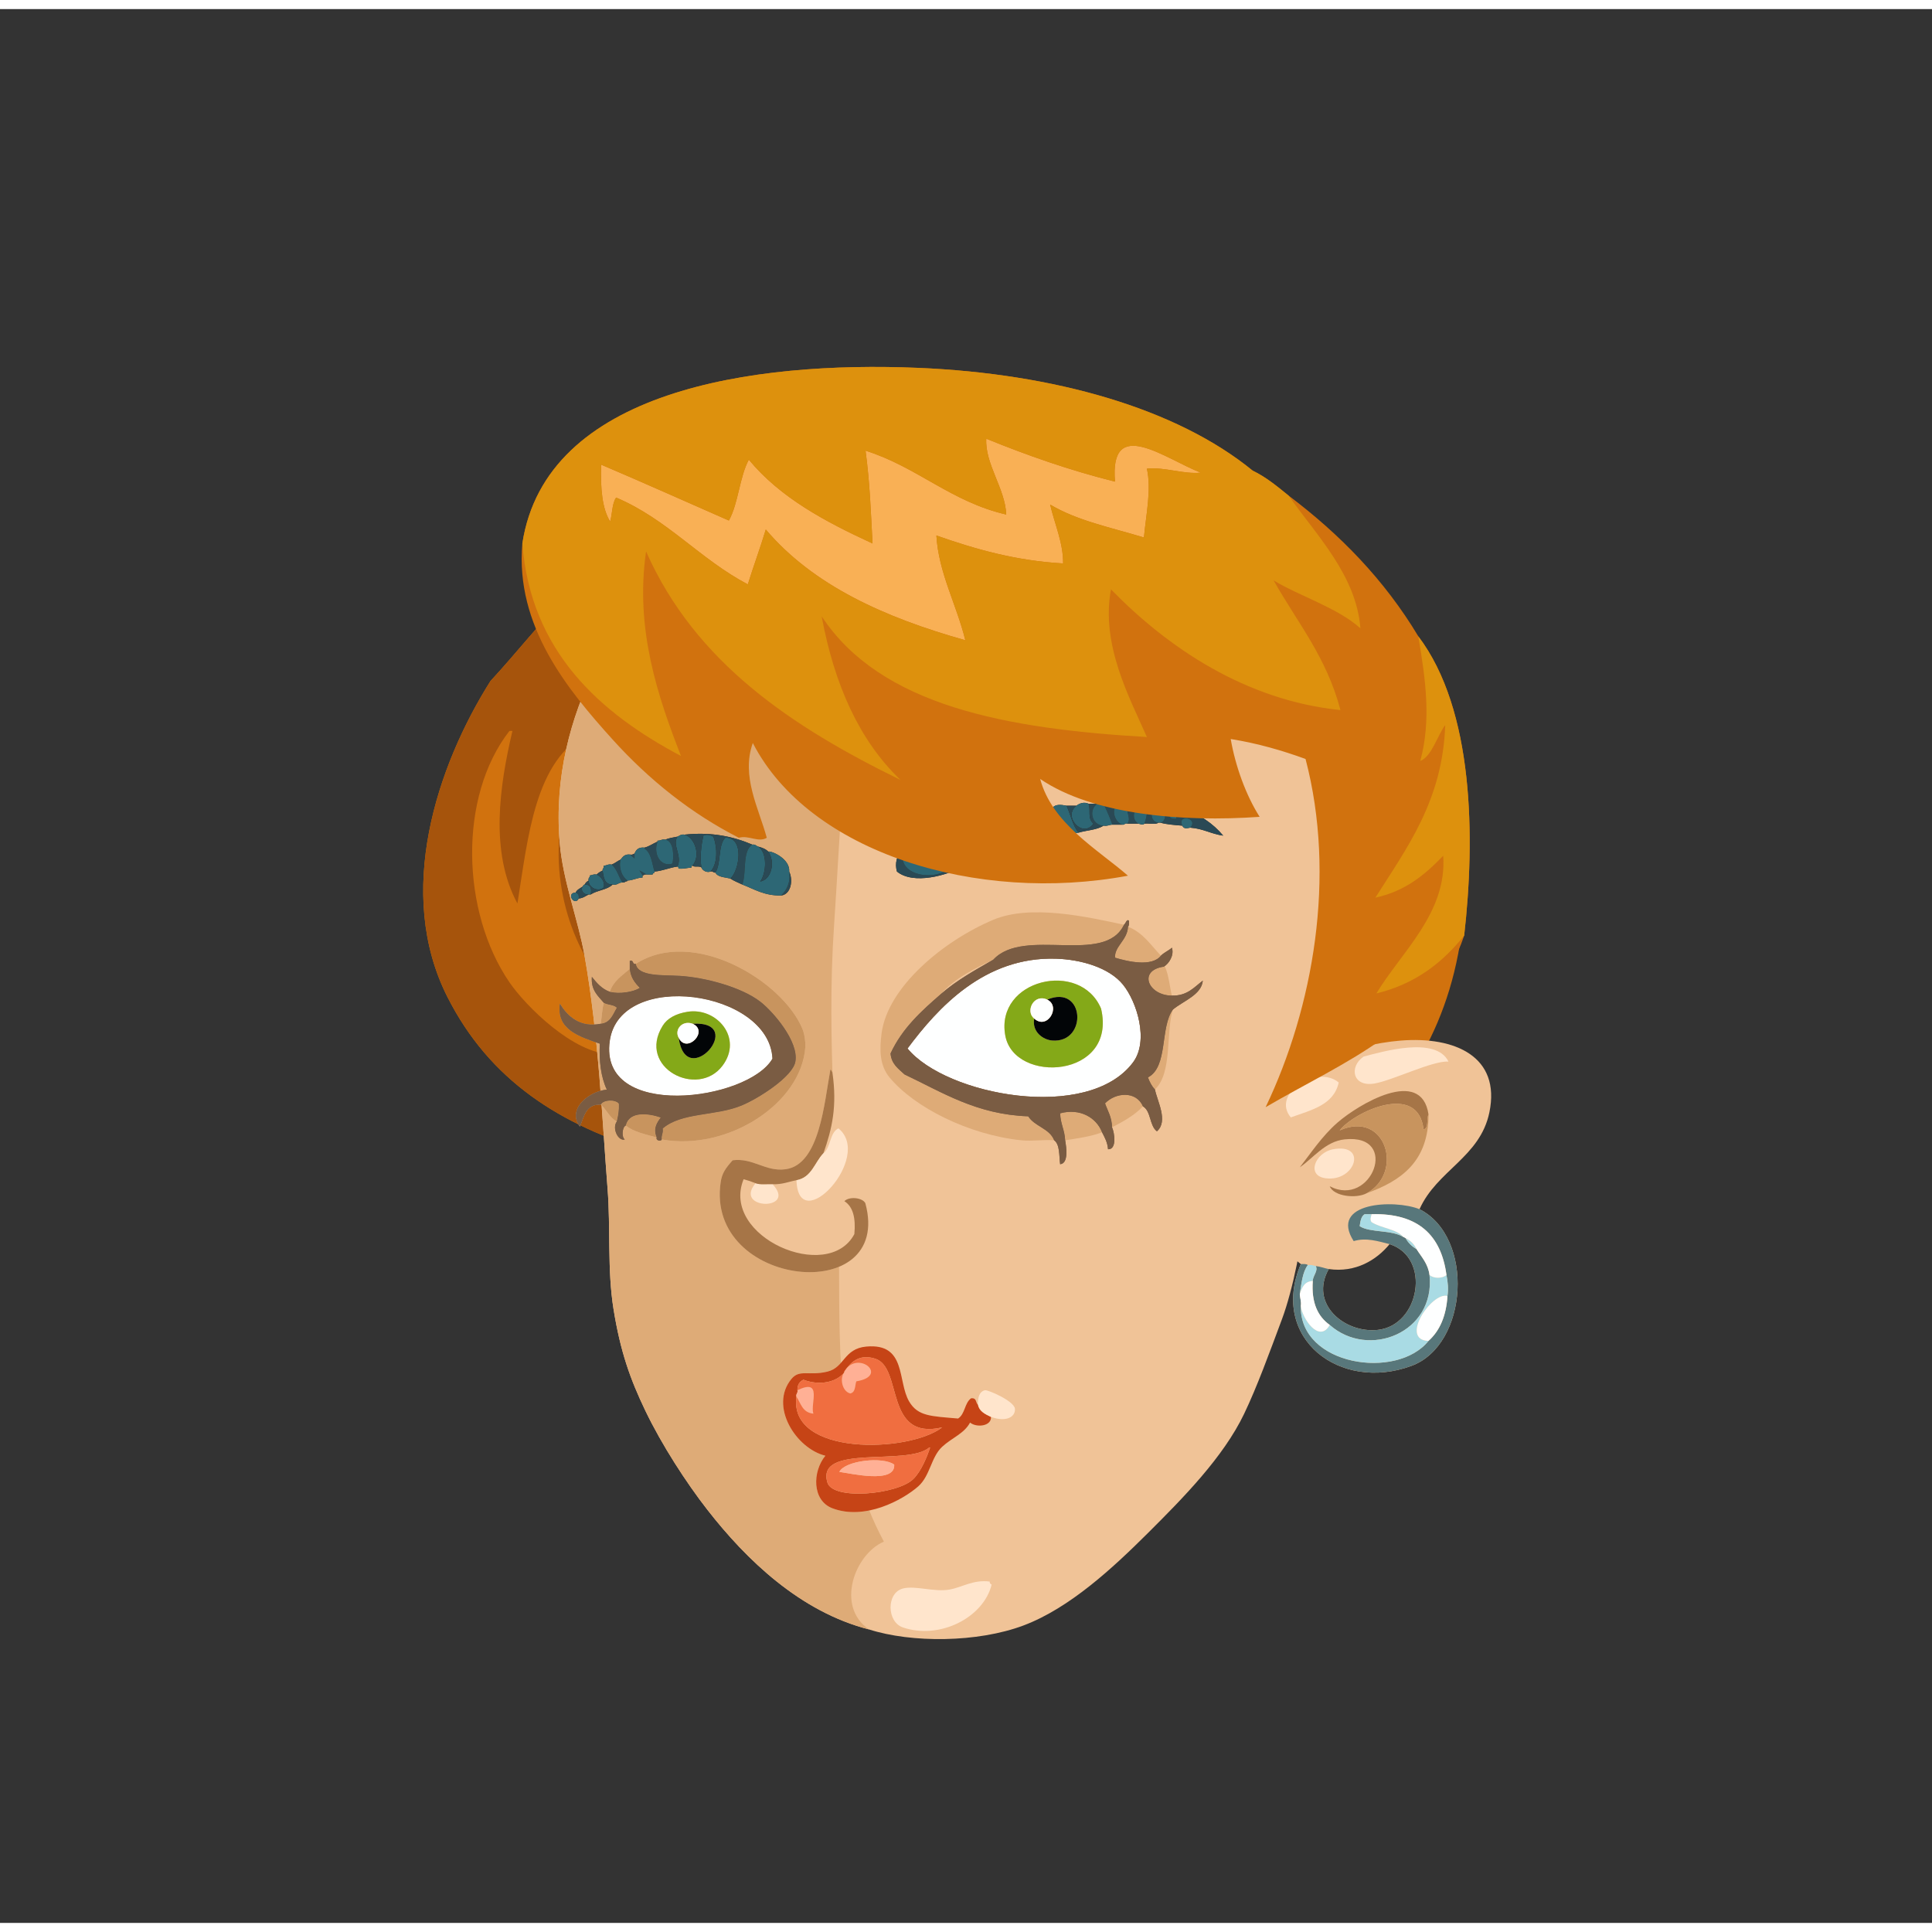 <svg xmlns="http://www.w3.org/2000/svg" width="387.295px" height="387.295px" viewBox="0 0 464.75 460.38"><rect x="0" y="0" width="464.75" height="460.38" fill="#333333" stroke="none"/><g transform="translate(24 24)"><g id="hair2"><g fill="" id="hair2" transform=""><g id="w05x">					<path fill="#D1720E" d="M328.71,182.275c2.689-14.601-3.992-27.844-9.121-38.881c-1.283,0.718-1.15,2.113-0.959,3.841       c-26.117-22.362-64.549-32.413-106.801-38.641c-13.676-1.443-26.768-3.471-41.76-3.6c-5.705-16.153-26.252-0.817-37.199,1.439       c1.156-1.324,3.156-1.803,3.6-3.84c-20.108,5.732-30.029,21.65-42.48,35.04c-12.887,20.437-23.082,50.958-10.32,76.08       c10.104,19.889,26.858,30.813,49.441,37.44c4.854,1.424,11.172,4.139,16.32,4.56c10.9,0.892,6.371-11.804,9.359-18.24       c13.65,2.752,27.557,2.408,41.039,3.36c12.486,0.595,25.244-0.305,37.682,0c-7.152,12.707-14.4,29.031-9.602,46.56       c9.037-0.037,15.438-4.481,23.281-6.479c37.709-20.015,77.535-41.333,77.279-96.96       C329.007,183.852,328.567,182.772,328.71,182.275z"/>					<path fill-rule="evenodd" fill="#A6540C" d="M211.829,108.595c1.443,42.979,0.699,89.39-12,132.24       c-13.482-0.952-27.389-0.608-41.039-3.36c-2.988,6.437,1.541,19.132-9.359,18.24c-5.148-0.421-11.467-3.136-16.32-4.56       c-22.583-6.627-39.338-17.552-49.441-37.44c-12.762-25.122-2.566-55.644,10.32-76.08c12.451-13.39,22.372-29.308,42.48-35.04       c-0.443,2.037-2.443,2.516-3.6,3.84c10.947-2.257,31.494-17.593,37.199-1.439C185.062,105.124,198.153,107.151,211.829,108.595       z M98.55,149.635c-12.332,15.841-11.602,43.536,0,60.48c3.929,5.738,15.416,17.174,24.48,17.279       c3.629,0.043,6.783-2.675,6.48-6.96c-0.34-4.784-5.424-6.451-7.682-9.119c-8.977-10.615-14.777-28.378-9.359-46.801       c1.479-5.025,6.438-8.32,5.04-14.399c-12.874,6.44-14.47,25.051-17.04,41.04c-6.695-12.406-4.301-28.302-1.2-41.521       C99.03,149.635,98.79,149.635,98.55,149.635z"/>					<path fill-rule="evenodd" fill="#DD910D" d="M328.71,182.275c-0.143,0.497,0.297,1.576-0.24,1.68       c-0.711-0.349,0.316-0.937,0-1.68C328.55,182.275,328.63,182.275,328.71,182.275z"/>				</g>				</g></g><g id="head"><g fill="" id="head" transform=""><g id="w01">					<g>						<path fill="#F0C397" d="M215.269,75.138c-6.372-0.436-17.431,0.516-24.24,1.92c-21.273,4.393-37.566,14.768-49.92,27.121        c-14.961,14.962-33.078,41.033-30.479,72.239c0.787,9.466,4.43,18.475,5.998,27.36c3.434,19.44,4.221,39.442,5.521,55.92        c0.756,9.586-0.09,19.566,1.439,29.041c1.645,10.182,3.992,16.814,7.68,24.479c3.947,8.203,9.791,17.225,14.881,23.76        c9.395,12.064,22.367,24.566,38.879,28.801c10.26,3.289,26.143,3.201,37.199-0.959c11.092-4.174,21.496-13.859,29.762-22.08        c8.588-8.545,18.27-18.359,23.279-28.801c3.135-6.535,6.086-14.68,9.119-22.801c2.617-6.998,5.07-19.279,5.521-26.639        c0.563-9.209,0.582-17.258,2.398-26.16c1.799-8.814,4.199-17.451,5.521-26.16c5.35-35.28,4.018-73.338-9.361-97.44        C274.913,90.319,250.784,75.375,215.269,75.138z"/>					</g>					<g>						<g>							<path fill-rule="evenodd" fill="#DEAB77" d="M215.269,75.138c-14.421,11.627-23.755,28.255-30.48,47.761         c-0.904,2.623-1.641,5.7-2.16,8.399c-3.854,20.059-4.426,42.213-6,65.28c-1.914,28.085,1.053,54.306,1.201,80.88         c0.129,23.158-0.357,46.602,10.799,67.201c-7.016,2.984-11.705,15.568-3.6,21.119c-16.512-4.234-29.484-16.736-38.879-28.801         c-5.09-6.535-10.934-15.557-14.881-23.76c-3.688-7.664-6.035-14.297-7.68-24.479c-1.529-9.475-0.684-19.455-1.439-29.041         c-1.301-16.479-2.088-36.48-5.521-55.92c-1.568-8.885-5.211-17.894-5.998-27.36c-2.6-31.206,15.518-57.277,30.479-72.239         c12.354-12.354,28.646-22.729,49.92-27.121C197.837,75.653,208.896,74.702,215.269,75.138z"/>							<path fill-rule="evenodd" fill="#FFE5CC" d="M214.069,354.259c-0.012,0.41,0.178,0.621,0.479,0.719         c-1.932,7.941-12.468,13.342-21.359,10.32c-3.877-1.316-4.016-8.291,0-9.359c2.965-0.787,7.592,0.934,11.28,0.24         C207.592,355.593,210.09,353.772,214.069,354.259z"/>						</g>					</g>				</g>			</g></g><g id="ears"><g fill="" id="ears" transform=""><g id="w05">					<path fill="none" d="M307.395,293.731c10.173-1.075,12.952-17.379,2.88-20.639c-3.129,3.822-8.179,6.922-14.641,6       C290.899,287.498,299.459,294.571,307.395,293.731z"/>					<path fill="#F0C397" d="M312.914,224.132c-11.529,0.934-28.777,6.906-36,12.24c-1.606,1.187-2.71,3.639-3.84,4.8       c-1.491,9.347-0.592,22.162,5.28,28.8c0.073,0.75-0.693-0.609-0.721,0.24c3.392,2.93,7.864,4.777,11.28,7.68       c-7.56,17.836,9.408,30.867,26.64,24.48c13.681-5.07,15.154-30.971,1.92-37.68c4.183-9.359,14.561-12.479,16.801-23.28       C337.054,228.011,326.053,223.069,312.914,224.132z M295.634,279.093c6.462,0.922,11.512-2.178,14.641-6       c10.072,3.26,7.293,19.563-2.88,20.639C299.459,294.571,290.899,287.498,295.634,279.093z"/>					<path fill-rule="evenodd" fill="#FFE5CC" d="M324.435,229.172c-3.962-0.19-13.318,4.499-17.761,5.28       c-5.32,0.936-6.234-4.017-2.64-6.48C308.391,226.857,321.393,222.956,324.435,229.172z"/>					<path fill-rule="evenodd" fill="#FFE5CC" d="M298.034,234.212c-1.185,5.455-6.656,6.624-11.52,8.4       C281.711,236.978,292.758,229.791,298.034,234.212z"/>					<path fill-rule="evenodd" fill="#A67547" d="M319.634,241.892c-0.54,1.061,0.14,3.34-1.199,3.601       c-1.261-11.491-16.74-4.189-20.16,0.239c11.146-4.964,15.506,10.203,6.479,15.121c-2.493,1.357-7.942,0.772-8.88-1.681       c10.064,5.318,16.996-12.692,3.6-11.28c-4.716,0.498-7.618,4.569-10.8,6.721c2.535-3.219,5.286-7.474,9.12-10.801       C302.655,239.595,317.918,230.28,319.634,241.892z"/>					<path fill-rule="evenodd" fill="#C8945E" d="M319.634,241.892c0.038,11.318-6.578,15.982-14.88,18.961       c9.026-4.918,4.667-20.085-6.479-15.121c3.42-4.429,18.899-11.73,20.16-0.239C319.773,245.231,319.094,242.952,319.634,241.892       z"/>					<path fill-rule="evenodd" fill="#FFE5CC" d="M296.594,250.292c8.455-1.628,5.508,7.887-1.68,6.96       C290.085,256.63,292.415,251.097,296.594,250.292z"/>					<path fill-rule="evenodd" fill="#58777B" d="M317.474,264.692c13.234,6.709,11.761,32.609-1.92,37.68       c-17.231,6.387-34.199-6.645-26.64-24.48c0.638,0.003,1.371-0.09,1.68,0.24c-1.269,1.691-1.525,4.395-1.92,6.961       c0.018,1.021,0.401,1.678,0.24,2.879c-0.341,14.395,23.143,17.877,30.72,8.4c2.701-2.419,4.256-5.984,4.561-10.8       c0.257-1.688,0.098-3.36-0.24-5.04c-1.271-9.609-6.838-14.922-18-14.641c-0.56,0-1.12,0-1.68,0       c-0.855,0.505-1.026,1.694-1.2,2.881c2.525,1.647,7.685,0.799,10.56,2.64c0.241-0.001,0.286,0.194,0.48,0.24       c0.632,1.128,1.512,2.008,2.64,2.64c1.2,1.92,2.765,3.477,3.12,6.24c1.454,13.863-14.641,20.291-24,12       c-2.854-2.025-4.449-5.311-4.08-10.561c0.004-1.342,1.359-2.389,0.721-3.6c1.154,0.125,2.048,0.512,3.119,0.721       c-4.734,8.405,3.825,15.479,11.761,14.639c10.173-1.075,12.952-17.379,2.88-20.639c-2.715-0.669-5.619-1.646-8.641-0.721       C295.631,263.027,311.354,262.238,317.474,264.692z"/>					<path fill-rule="evenodd" fill="#A9DBE4" d="M290.594,278.132c0.825-0.104,1.346,0.096,1.921,0.24       c0.639,1.211-0.717,2.258-0.721,3.6c-2.019,0.062-2.595,1.565-3.12,3.121C289.068,282.526,289.325,279.823,290.594,278.132z"/>					<path fill-rule="evenodd" fill="#A9DBE4" d="M319.874,280.532c1.07,0.863,3.011,0.863,4.08,0c0.338,1.68,0.497,3.352,0.24,5.04       c-3.801-1.063-11.588,10.593-4.561,10.8c-7.577,9.477-31.061,5.994-30.72-8.4c0.33,3.005,4.44,9.09,6.96,4.561       C305.233,300.823,321.328,294.396,319.874,280.532z"/>					<path fill-rule="evenodd" fill="#FEFFFF" d="M291.794,281.972c-0.369,5.25,1.226,8.535,4.08,10.561       c-2.52,4.529-6.63-1.556-6.96-4.561c0.161-1.201-0.223-1.857-0.24-2.879C289.199,283.537,289.775,282.033,291.794,281.972z"/>					<path fill-rule="evenodd" fill="#A9DBE4" d="M305.954,265.892c-0.153,0.55-0.476,1.448,0,1.92       c2.294,1.467,5.926,1.595,7.68,3.601c-2.875-1.841-8.034-0.992-10.56-2.64c0.174-1.187,0.345-2.376,1.2-2.881       C304.834,265.892,305.395,265.892,305.954,265.892z"/>					<path fill-rule="evenodd" fill="#A9DBE4" d="M314.114,271.652c1.202,0.558,2.064,1.455,2.64,2.64       C315.626,273.66,314.746,272.78,314.114,271.652z"/>					<path fill-rule="evenodd" fill="#FEFFFF" d="M319.874,280.532c-0.355-2.764-1.92-4.32-3.12-6.24       c-0.575-1.185-1.438-2.082-2.64-2.64c-0.194-0.046-0.239-0.241-0.48-0.24c-1.754-2.006-5.386-2.134-7.68-3.601       c-0.476-0.472-0.153-1.37,0-1.92c11.162-0.281,16.729,5.031,18,14.641C322.885,281.396,320.944,281.396,319.874,280.532z"/>					<path fill-rule="evenodd" fill="#FEFFFF" d="M324.194,285.572c-0.305,4.815-1.859,8.381-4.561,10.8       C312.606,296.165,320.394,284.509,324.194,285.572z"/>				</g>				</g></g><g id="mouth"><g fill="" id="mouth" transform=""><g id="w04">					<path fill="none" d="M180.06,302.498c0.073-0.087,0.148-0.174,0.227-0.259C180.208,302.324,180.133,302.411,180.06,302.498z"/>					<path fill="none" d="M184.547,300.297c-0.076-0.002-0.151-0.004-0.226-0.004C184.396,300.293,184.471,300.295,184.547,300.297z       "/>					<path fill="none" d="M184.01,305.542c0.089-0.039,0.178-0.078,0.26-0.119C184.188,305.464,184.099,305.503,184.01,305.542z"/>					<polygon fill="none" points="179.783,302.839 179.778,302.843 179.777,302.844      "/>					<path fill="none" d="M183.5,305.736c0.109-0.037,0.219-0.073,0.318-0.112C183.72,305.663,183.609,305.699,183.5,305.736z"/>					<path fill="none" d="M183.32,300.397c-0.034,0.007-0.07,0.012-0.104,0.019C183.25,300.409,183.286,300.404,183.32,300.397z"/>					<path fill="none" d="M182.887,305.914c0.139-0.035,0.277-0.069,0.403-0.106C183.164,305.845,183.025,305.879,182.887,305.914z"/>					<path fill="none" d="M181.897,301.684c-0.017,0.002-0.034,0.007-0.051,0.01C181.863,301.69,181.881,301.686,181.897,301.684z"/>					<path fill="none" d="M181.987,306.102c0.246-0.04,0.476-0.086,0.693-0.135C182.464,306.016,182.233,306.062,181.987,306.102z"/>					<path fill="none" d="M181.521,301.764c-0.008,0.002-0.014,0.005-0.02,0.006C181.508,301.769,181.514,301.766,181.521,301.764z"/>					<path fill="none" d="M180.01,302.557c-0.078,0.094-0.154,0.188-0.229,0.283C179.855,302.745,179.932,302.649,180.01,302.557z"/>					<path fill="none" d="M181.071,301.493c-0.261,0.213-0.501,0.441-0.724,0.681C180.569,301.935,180.811,301.706,181.071,301.493z       "/>					<path fill="none" d="M182.079,300.831c0.062-0.03,0.122-0.062,0.185-0.091C182.201,300.77,182.141,300.801,182.079,300.831z"/>					<path fill="none" d="M181.647,301.075c0.062-0.038,0.124-0.076,0.187-0.112C181.771,300.999,181.709,301.037,181.647,301.075z"/>					<path fill="none" d="M181.252,301.348c0.061-0.045,0.123-0.088,0.184-0.13C181.374,301.26,181.313,301.303,181.252,301.348z"/>					<path fill="none" d="M183.943,300.312c-0.064,0.006-0.131,0.009-0.195,0.016C183.813,300.32,183.879,300.317,183.943,300.312z"/>					<path fill="none" d="M185.844,300.466c-0.074-0.018-0.146-0.028-0.219-0.043C185.698,300.438,185.77,300.448,185.844,300.466z"/>					<path fill="none" d="M184.99,302.638c0.027,0.028,0.051,0.058,0.076,0.087C185.041,302.695,185.018,302.666,184.99,302.638z"/>					<path fill="none" d="M184.846,302.504c-0.027-0.023-0.051-0.049-0.079-0.071C184.795,302.455,184.818,302.48,184.846,302.504z"/>					<path fill="none" d="M182.566,300.617c0.053-0.021,0.104-0.043,0.159-0.062C182.671,300.574,182.619,300.597,182.566,300.617z"/>					<path fill="none" d="M182.273,301.645c-0.023,0.001-0.046,0.004-0.068,0.005C182.228,301.648,182.25,301.646,182.273,301.645z"/>					<path fill="none" d="M182.566,301.642c0.025,0,0.052,0.001,0.078,0.002C182.618,301.643,182.592,301.642,182.566,301.642z"/>					<path fill="none" d="M185.231,302.935c0.035,0.052,0.071,0.103,0.102,0.155C185.303,303.037,185.268,302.986,185.231,302.935z"/>					<path fill="none" d="M185.527,303.694c0.005,0.052,0.01,0.104,0.009,0.156C185.537,303.798,185.532,303.746,185.527,303.694z"/>					<path fill="none" d="M185.377,303.184c0.025,0.05,0.051,0.102,0.07,0.153C185.428,303.285,185.402,303.233,185.377,303.184z"/>					<path fill="none" d="M185.178,300.347c-0.08-0.01-0.159-0.017-0.237-0.025C185.019,300.33,185.098,300.337,185.178,300.347z"/>					<path fill="none" d="M185.477,303.437c0.015,0.052,0.03,0.103,0.039,0.155C185.507,303.539,185.491,303.488,185.477,303.437z"/>					<path fill="none" d="M185.504,304.11c0.012-0.052,0.018-0.104,0.023-0.155C185.521,304.006,185.516,304.059,185.504,304.11z"/>					<path fill="none" d="M183.008,301.679c-0.027-0.004-0.057-0.007-0.084-0.011C182.951,301.672,182.98,301.675,183.008,301.679z"/>					<path fill="none" d="M185.268,304.622c0.035-0.05,0.065-0.099,0.094-0.147C185.333,304.523,185.303,304.573,185.268,304.622z"/>					<path fill="none" d="M184.95,304.972c-0.052,0.046-0.109,0.09-0.169,0.135C184.841,305.062,184.898,305.018,184.95,304.972z"/>					<path fill="none" d="M184.434,305.332c0.073-0.042,0.146-0.084,0.212-0.128C184.58,305.247,184.507,305.29,184.434,305.332z"/>					<path fill="none" d="M185.058,304.869c0.047-0.046,0.091-0.094,0.13-0.143C185.148,304.775,185.104,304.823,185.058,304.869z"/>					<path fill="none" d="M185.416,304.368c0.022-0.05,0.041-0.101,0.057-0.152C185.457,304.268,185.438,304.318,185.416,304.368z"/>					<path fill="none" d="M183.699,301.848c-0.029-0.011-0.059-0.021-0.09-0.03C183.641,301.827,183.67,301.837,183.699,301.848z"/>					<path fill="none" d="M183.359,301.748c-0.028-0.008-0.057-0.015-0.086-0.021C183.303,301.733,183.331,301.74,183.359,301.748z"/>					<path fill="none" d="M184.596,302.305c-0.027-0.02-0.054-0.04-0.083-0.06C184.542,302.265,184.568,302.285,184.596,302.305z"/>					<path fill="none" d="M184.02,301.975c-0.029-0.014-0.059-0.027-0.088-0.04C183.961,301.947,183.99,301.961,184.02,301.975z"/>					<path fill="none" d="M184.32,302.129c-0.029-0.018-0.057-0.034-0.088-0.051C184.264,302.095,184.291,302.111,184.32,302.129z"/>					<path fill="#F0C397" d="M174.548,323.993c-3.13,3.799-3.248,10.761,1.68,12.641c7.814,2.983,16.918-1.986,20.641-5.25       c2.891-2.537,3.083-7.044,5.76-9.53c2.332-2.167,5.31-3.169,6.72-5.834c1.56,1.277,5.17,0.894,5.04-1.36       c3.61,1.317,5.903,0.033,5.76-1.945c-0.135-1.863-6.523-4.619-7.2-4.473c-1.329,0.286-1.765,1.703-1.68,3.5       c-0.63-0.462-0.251-1.741-1.681-1.556c-1.594,1.172-1.409,3.785-3.119,4.862c-6.506-0.568-9.651-0.521-11.76-4.084       c-2.877-4.86-0.582-14.116-10.32-13.225c-5.439,0.497-5.209,5.039-9.36,6.028c-4.548,1.084-6.667-0.637-8.64,1.751       C160.962,312.083,167.501,322.277,174.548,323.993z M185.536,303.851c0.001-0.053-0.004-0.104-0.009-0.156       C185.532,303.746,185.537,303.798,185.536,303.851z M184.94,300.321c0.078,0.009,0.157,0.016,0.237,0.025       C185.098,300.337,185.019,300.33,184.94,300.321z M185.516,303.592c-0.009-0.053-0.024-0.104-0.039-0.155       C185.491,303.488,185.507,303.539,185.516,303.592z M185.447,303.337c-0.02-0.052-0.045-0.104-0.07-0.153       C185.402,303.233,185.428,303.285,185.447,303.337z M185.333,303.09c-0.03-0.053-0.066-0.104-0.102-0.155       C185.268,302.986,185.303,303.037,185.333,303.09z M185.066,302.725c-0.025-0.029-0.049-0.059-0.076-0.087       C185.018,302.666,185.041,302.695,185.066,302.725z M184.846,302.504c-0.027-0.023-0.051-0.049-0.079-0.071       C184.795,302.455,184.818,302.48,184.846,302.504z M182.566,300.617c0.053-0.021,0.104-0.043,0.159-0.062       C182.671,300.574,182.619,300.597,182.566,300.617z M182.645,301.644c-0.026-0.001-0.053-0.002-0.078-0.002       C182.592,301.642,182.618,301.643,182.645,301.644z M182.205,301.649c0.022-0.001,0.045-0.004,0.068-0.005       C182.25,301.646,182.228,301.648,182.205,301.649z M182.924,301.668c0.027,0.004,0.057,0.007,0.084,0.011       C182.98,301.675,182.951,301.672,182.924,301.668z M183.273,301.728c0.029,0.006,0.058,0.013,0.086,0.021       C183.331,301.74,183.303,301.733,183.273,301.728z M183.609,301.817c0.031,0.01,0.061,0.02,0.09,0.03       C183.67,301.837,183.641,301.827,183.609,301.817z M183.932,301.935c0.029,0.013,0.059,0.026,0.088,0.04       C183.99,301.961,183.961,301.947,183.932,301.935z M184.232,302.078c0.031,0.017,0.059,0.033,0.088,0.051       C184.291,302.111,184.264,302.095,184.232,302.078z M184.513,302.245c0.029,0.02,0.056,0.04,0.083,0.06       C184.568,302.285,184.542,302.265,184.513,302.245z M185.527,303.955c-0.006,0.051-0.012,0.104-0.023,0.155       C185.516,304.059,185.521,304.006,185.527,303.955z M185.473,304.216c-0.016,0.052-0.034,0.103-0.057,0.152       C185.438,304.318,185.457,304.268,185.473,304.216z M185.361,304.475c-0.028,0.049-0.059,0.098-0.094,0.147       C185.303,304.573,185.333,304.523,185.361,304.475z M185.188,304.727c-0.039,0.049-0.083,0.097-0.13,0.143       C185.104,304.823,185.148,304.775,185.188,304.727z M184.95,304.972c-0.052,0.046-0.109,0.09-0.169,0.135       C184.841,305.062,184.898,305.018,184.95,304.972z M184.646,305.204c-0.065,0.044-0.139,0.086-0.212,0.128       C184.507,305.29,184.58,305.247,184.646,305.204z M184.27,305.423c-0.082,0.041-0.171,0.08-0.26,0.119       C184.099,305.503,184.188,305.464,184.27,305.423z M183.818,305.624c-0.1,0.039-0.209,0.075-0.318,0.112       C183.609,305.699,183.72,305.663,183.818,305.624z M183.29,305.808c-0.126,0.037-0.265,0.071-0.403,0.106       C183.025,305.879,183.164,305.845,183.29,305.808z M182.681,305.967c-0.218,0.049-0.447,0.095-0.693,0.135       C182.233,306.062,182.464,306.016,182.681,305.967z M181.502,301.77c0.006-0.001,0.012-0.004,0.02-0.006       C181.514,301.766,181.508,301.769,181.502,301.77z M181.847,301.693c0.017-0.003,0.034-0.008,0.051-0.01       C181.881,301.686,181.863,301.69,181.847,301.693z M179.783,302.839c-0.002,0.002-0.004,0.003-0.006,0.005l0.001-0.001       C179.779,302.841,179.781,302.841,179.783,302.839z M179.781,302.84c0.074-0.095,0.15-0.189,0.229-0.283       C179.932,302.649,179.855,302.745,179.781,302.84z M180.06,302.498c0.073-0.087,0.148-0.174,0.227-0.259       C180.208,302.324,180.133,302.411,180.06,302.498z M185.625,300.423c0.073,0.015,0.145,0.025,0.219,0.043       C185.77,300.448,185.698,300.438,185.625,300.423z M184.547,300.297c-0.076-0.002-0.151-0.004-0.226-0.004       C184.396,300.293,184.471,300.295,184.547,300.297z M183.216,300.416c0.034-0.007,0.07-0.012,0.104-0.019       C183.286,300.404,183.25,300.409,183.216,300.416z M183.748,300.327c0.064-0.007,0.131-0.01,0.195-0.016       C183.879,300.317,183.813,300.32,183.748,300.327z M182.264,300.74c-0.063,0.029-0.123,0.061-0.185,0.091       C182.141,300.801,182.201,300.77,182.264,300.74z M181.834,300.963c-0.063,0.036-0.125,0.074-0.187,0.112       C181.709,301.037,181.771,300.999,181.834,300.963z M181.436,301.218c-0.061,0.042-0.123,0.085-0.184,0.13       C181.313,301.303,181.374,301.26,181.436,301.218z M181.071,301.493c-0.261,0.213-0.502,0.441-0.724,0.681       C180.57,301.935,180.811,301.706,181.071,301.493z"/>					<path fill-rule="evenodd" fill="#C64416" d="M211.268,311.741c0.299,1.573,1.712,2.243,3.12,2.918       c0.13,2.254-3.48,2.638-5.04,1.36c-1.41,2.665-4.388,3.667-6.72,5.834c-2.677,2.486-2.869,6.993-5.76,9.53       c-3.723,3.264-12.826,8.233-20.641,5.25c-4.928-1.88-4.81-8.842-1.68-12.641c-7.047-1.716-13.586-11.91-8.16-18.475       c1.973-2.388,4.092-0.667,8.64-1.751c4.151-0.989,3.921-5.531,9.36-6.028c9.738-0.892,7.443,8.364,10.32,13.225       c2.108,3.563,5.254,3.516,11.76,4.084c1.71-1.077,1.525-3.69,3.119-4.862C211.017,310,210.638,311.279,211.268,311.741z        M167.587,309.797c-1.927,14.29,26.917,13.561,35.041,7.39c-13.989,3.217-9.355-14.382-16.08-16.53       c-4.174-1.333-6.168,1.25-7.44,3.111c0,0.065,0,0.13,0,0.195c-1.997,2.429-6.015,3.208-9.84,1.749       c-0.962,0.453-1.473,1.271-1.44,2.529C167.997,308.962,167.417,309.075,167.587,309.797z M199.507,322.048       c-5.334,4.516-27.225-0.994-24.479,8.363c1.296,4.415,16.851,2.893,20.64-0.778c1.948-1.887,3.363-5.496,4.08-7.585       C199.667,322.048,199.587,322.048,199.507,322.048z"/>					<path fill-rule="evenodd" fill="#FFB095" d="M179.107,303.768c3.052-5.402,11.013,1.003,2.88,2.334       c-0.364,1.065-0.135,2.613-1.439,2.917c-2.004-0.477-2.604-3.771-1.44-5.056C179.107,303.897,179.107,303.833,179.107,303.768z       "/>					<path fill-rule="evenodd" fill="#FFB095" d="M167.587,309.797c-0.17-0.722,0.41-0.835,0.24-1.556       c6.174-2.996,3.004,3.349,3.84,5.639C168.974,313.6,168.669,311.385,167.587,309.797z"/>					<path fill-rule="evenodd" fill="#FFE5CC" d="M214.388,314.659c-1.408-0.675-2.821-1.345-3.12-2.918       c-0.085-1.797,0.351-3.214,1.68-3.5c0.677-0.146,7.065,2.609,7.2,4.473C220.291,314.692,217.998,315.977,214.388,314.659z"/>					<path fill-rule="evenodd" fill="#F06E40" d="M199.747,322.048c-0.717,2.089-2.132,5.698-4.08,7.585       c-3.789,3.671-19.344,5.193-20.64,0.778c-2.745-9.357,19.146-3.848,24.479-8.363       C199.587,322.048,199.667,322.048,199.747,322.048z M177.907,327.883c2.485,0.291,13.508,2.996,13.2-1.75       C188.417,324.138,179.281,325.128,177.907,327.883z"/>					<path fill-rule="evenodd" fill="#FFB095" d="M191.107,326.133c0.308,4.746-10.715,2.041-13.2,1.75       C179.281,325.128,188.417,324.138,191.107,326.133z"/>					<path fill-rule="evenodd" fill="#F06E40" d="M167.827,308.241c-0.032-1.258,0.479-2.076,1.44-2.529       c3.825,1.459,7.843,0.68,9.84-1.749c-1.164,1.285-0.563,4.579,1.44,5.056c1.305-0.304,1.075-1.852,1.439-2.917       c8.133-1.331,0.172-7.736-2.88-2.334c1.272-1.861,3.267-4.444,7.44-3.111c6.725,2.148,2.091,19.747,16.08,16.53       c-8.124,6.171-36.968,6.9-35.041-7.39c1.082,1.588,1.387,3.803,4.08,4.083C170.831,311.59,174.001,305.245,167.827,308.241z"/>				</g>				</g></g><g id="eyes"><g fill="" id="eyes" transform=""><g id="w11">					<path fill="none" d="M202.464,212.834c3.679-3.202,8.11-5.651,12.479-8.163C210.902,206.55,205.528,209.176,202.464,212.834z"/>					<path fill="#F0C397" d="M221.663,248.114c2.673,0.277,5.378-0.212,7.921,0c1.387,1.013,1.16,3.639,1.439,5.76       c2.037-0.2,1.518-3.977,1.2-5.76c2.476-0.374,6.3-0.911,8.88-1.921c0.622,1.218,1.303,2.377,1.44,4.08       c2.189,0.094,1.537-4.053,0.96-5.279c2.741-1.419,5.423-2.896,7.439-5.04c1.978,1.143,1.549,4.691,3.36,6       c2.806-2.439,0.056-7.275-0.48-10.08c4.25-3.937,2.588-13.855,4.32-19.2c2.477-2.084,6.879-3.521,7.2-6.961       c-2.106,1.574-3.689,3.672-7.44,3.601c-0.46-1.674-0.739-5.03-1.68-6.962c-0.08,0-0.16,0-0.24,0       c1.24-0.762,2.511-2.765,1.92-4.559c-0.797,0.723-1.892,1.147-2.64,1.92c-2.43-2.531-4.33-5.59-7.92-6.96       c0.276-0.284,0.271-0.849,0.24-1.44c-0.552-0.522-0.772,0.639-1.2,0.96c-8.976-1.933-22.482-4.975-31.44-1.199       c-12.014,5.062-25.451,16.187-26.882,27.362c-0.501,3.912-0.493,7.637,1.92,10.561       C195.907,240.171,208.984,246.794,221.663,248.114z M214.943,204.671c-4.369,2.512-8.801,4.96-12.479,8.163       C205.528,209.176,210.902,206.55,214.943,204.671z"/>					<path fill="#F0C397" d="M120.294,224.879c-0.207,4.111,0.244,7.982,1.68,11.04c-4.381,0.473-9.588,4.691-6.479,8.88       c1.007-2.433,1.438-5.442,5.04-5.28c1.379,1.261,2.111,3.17,3.84,4.08c-1.201,1.645,0.34,4.792,1.92,4.32       c-0.822-0.561-0.61-3.017,0.24-3.36c1.877,1.563,4.758,2.123,7.439,2.88c-0.285,0.714,1.012,1.031,1.201,0.48       c15.826,2.859,33.688-8.615,34.56-22.32c0.053-0.838-0.118-2.87-0.72-4.319c-4.794-11.543-26.244-24.504-40.08-15.602       c-0.93,0.21-0.393-1.048-1.44-0.72c0,0.64,0,1.28,0,1.92c-1.823,1.617-3.974,2.906-4.8,5.521       c-1.939-0.7-3.145-2.136-4.32-3.601c-0.234,3.275,1.504,4.577,2.881,6.241c-0.415,1.506-0.504,3.336-0.721,5.04       c-5,1.026-8.059-1.822-9.84-4.8C109.771,221.648,115.703,223.226,120.294,224.879z"/>					<path fill-rule="evenodd" fill="#DEAB77" d="M246.384,196.271c-4.714,9.868-24.057,0.414-31.44,8.4       c-4.041,1.879-9.415,4.505-12.479,8.163c-4.76,4.122-9.438,8.323-12.242,14.399c0.215,2.585,1.92,3.68,3.36,5.04       c9.159,4.337,17.316,9.646,29.762,10.08c1.546,2.454,5.111,2.889,6.24,5.761c-2.543-0.212-5.248,0.277-7.921,0       c-12.679-1.32-25.756-7.943-31.682-15.12c-2.413-2.924-2.421-6.648-1.92-10.561c1.431-11.175,14.868-22.3,26.882-27.362       C223.901,191.296,237.408,194.338,246.384,196.271z"/>					<path fill-rule="evenodd" fill="#DEAB77" d="M247.344,196.751c3.59,1.37,5.49,4.43,7.92,6.96       c-2.17,2.743-7.898,1.437-11.04,0.479C244.072,201.429,247.195,200,247.344,196.751z"/>					<path fill-rule="evenodd" fill="#FEFFFF" d="M194.302,226.034c7.297-9.791,18.534-22.165,35.762-21.603       c5.901,0.193,12.718,2.094,16.08,6.242c3.354,4.136,6.292,13.537,2.4,18.721C237.704,243.832,203.58,237.323,194.302,226.034z        M217.823,222.914c2.143,11.792,26.984,10.268,23.04-6.48C235.866,204.583,215.369,209.399,217.823,222.914z"/>					<path fill-rule="evenodd" fill="#C8945E" d="M135.175,247.919c-0.137-1.096,0.425-1.495,0.239-2.64       c4.563-3.938,12.719-2.937,18.96-5.521c4.144-1.716,12.313-6.939,12.96-10.56c0.87-4.865-5.392-12.062-8.399-14.4       c-4.561-3.547-13.293-5.864-19.44-6.241c-3.94-0.241-10.044,0.236-10.56-2.88c13.836-8.902,35.286,4.059,40.08,15.602       c0.602,1.449,0.772,3.481,0.72,4.319C168.863,239.304,151.001,250.778,135.175,247.919z"/>					<path fill-rule="evenodd" fill="#DEAB77" d="M255.983,206.351c0.08,0,0.16,0,0.24,0c0.94,1.933,1.22,5.289,1.68,6.962       C252.168,213.277,249.672,207.227,255.983,206.351z"/>					<path fill-rule="evenodd" fill="#7A5C43" d="M128.935,205.678c0.516,3.116,6.619,2.639,10.56,2.88       c6.147,0.377,14.88,2.694,19.44,6.241c3.008,2.339,9.27,9.535,8.399,14.4c-0.647,3.62-8.816,8.844-12.96,10.56       c-6.241,2.584-14.397,1.583-18.96,5.521c0.186,1.145-0.376,1.544-0.239,2.64c-0.189,0.551-1.486,0.233-1.201-0.48       c-0.898-2.123-0.024-3.479,0.961-4.8c-3.12-1.066-7.594-1.51-8.4,1.92c-0.851,0.344-1.063,2.8-0.24,3.36       c-1.58,0.472-3.121-2.676-1.92-4.32c0.295-1.305,0.581-2.619,0.48-4.319c-0.908-1.045-3.693-0.922-4.32,0.239       c-3.603-0.162-4.033,2.848-5.04,5.28c-3.108-4.188,2.099-8.407,6.479-8.88c-1.436-3.058-1.887-6.929-1.68-11.04       c-4.591-1.653-10.523-3.23-9.6-9.6c1.781,2.978,4.84,5.826,9.84,4.8c2.32-0.239,2.881-2.239,3.84-3.84       c-0.68-0.761-2.23-0.65-3.119-1.2c-1.377-1.664-3.115-2.966-2.881-6.241c1.176,1.465,2.381,2.9,4.32,3.601       c2.348,0.559,5.626,0.049,7.199-0.96c-1.164-1.155-2.195-2.444-2.399-4.561c0-0.64,0-1.28,0-1.92       C128.542,204.63,128.005,205.888,128.935,205.678z M122.694,224.159c-2.784,19.283,33.234,14.521,39.12,4.319       C161.044,212.032,125.175,206.978,122.694,224.159z"/>					<path fill-rule="evenodd" fill="#84A918" d="M240.863,216.434c3.944,16.748-20.897,18.272-23.04,6.48       C215.369,209.399,235.866,204.583,240.863,216.434z M227.903,214.273c-3.212-1.495-5.335,2.817-3.12,4.561       c-0.596,3.191,2.116,5.102,4.32,5.28C237.691,224.808,236.992,210.459,227.903,214.273z"/>					<path fill-rule="evenodd" fill="#C8945E" d="M127.494,206.878c0.204,2.116,1.235,3.405,2.399,4.561       c-1.573,1.009-4.852,1.519-7.199,0.96C123.521,209.784,125.671,208.495,127.494,206.878z"/>					<path fill-rule="evenodd" fill="#020507" d="M224.783,218.834c3.163,2.86,6.504-2.938,3.12-4.561       c9.089-3.814,9.788,10.534,1.2,9.841C226.899,223.936,224.188,222.025,224.783,218.834z"/>					<path fill-rule="evenodd" fill="#FEFFFF" d="M227.903,214.273c3.384,1.623,0.043,7.421-3.12,4.561       C222.568,217.091,224.691,212.778,227.903,214.273z"/>					<path fill-rule="evenodd" fill="#FEFFFF" d="M161.814,228.479c-5.886,10.202-41.904,14.964-39.12-4.319       C125.175,206.978,161.044,212.032,161.814,228.479z M135.414,220.559c-6.255,10.088,8.439,17.572,14.399,9.601       c4.986-6.668-1.438-14.062-8.399-12.96C138.556,217.651,136.517,218.781,135.414,220.559z"/>					<path fill-rule="evenodd" fill="#DEAB77" d="M258.144,216.674c-1.732,5.345-0.07,15.264-4.32,19.2       c-0.76-0.76-1.257-1.783-1.68-2.88C257.046,230.456,255.008,220.979,258.144,216.674z"/>					<path fill-rule="evenodd" fill="#C8945E" d="M121.255,215.039c0.889,0.55,2.439,0.439,3.119,1.2       c-0.959,1.601-1.52,3.601-3.84,3.84C120.751,218.375,120.84,216.545,121.255,215.039z"/>					<path fill-rule="evenodd" fill="#84A918" d="M141.414,217.199c6.962-1.102,13.386,6.292,8.399,12.96       c-5.96,7.972-20.654,0.487-14.399-9.601C136.517,218.781,138.556,217.651,141.414,217.199z M142.614,220.079       c-2.483-0.914-4.446,1.419-3.359,3.359C141.011,236.541,155.957,219.303,142.614,220.079z"/>					<path fill-rule="evenodd" fill="#020507" d="M139.255,223.438c1.883,4.001,7.37-1.568,3.359-3.359       C155.957,219.303,141.011,236.541,139.255,223.438z"/>					<path fill-rule="evenodd" fill="#FEFFFF" d="M142.614,220.079c4.011,1.791-1.477,7.36-3.359,3.359       C138.168,221.498,140.131,219.165,142.614,220.079z"/>					<path fill-rule="evenodd" fill="#DEAB77" d="M250.943,239.954c-2.017,2.144-4.698,3.621-7.439,5.04       c-0.042-2.438-1.035-3.926-1.681-5.761C244.352,236.593,249.304,236.165,250.943,239.954z"/>					<path fill-rule="evenodd" fill="#DEAB77" d="M241.104,246.193c-2.58,1.01-6.404,1.547-8.88,1.921       c-0.1-2.461-1.142-3.979-1.2-6.48C235.779,240.33,239.744,242.658,241.104,246.193z"/>					<path fill-rule="evenodd" fill="#C8945E" d="M124.374,243.599c-1.729-0.91-2.461-2.819-3.84-4.08       c0.627-1.161,3.412-1.284,4.32-0.239C124.955,240.979,124.669,242.294,124.374,243.599z"/>					<path fill-rule="evenodd" fill="#C8945E" d="M133.974,247.438c-2.682-0.757-5.563-1.316-7.439-2.88       c0.807-3.43,5.28-2.986,8.4-1.92C133.949,243.96,133.075,245.315,133.974,247.438z"/>					<path fill-rule="evenodd" fill="#7A5C43" d="M257.903,213.313c3.751,0.071,5.334-2.026,7.44-3.601       c-0.321,3.44-4.724,4.877-7.2,6.961c-3.136,4.305-1.098,13.782-6,16.32c0.423,1.097,0.92,2.12,1.68,2.88       c0.536,2.805,3.286,7.641,0.48,10.08c-1.812-1.309-1.383-4.857-3.36-6c-1.64-3.789-6.592-3.361-9.12-0.721       c0.646,1.835,1.639,3.322,1.681,5.761c0.577,1.227,1.229,5.373-0.96,5.279c-0.138-1.703-0.818-2.862-1.44-4.08       c-1.359-3.535-5.324-5.863-10.08-4.56c0.059,2.502,1.101,4.02,1.2,6.48c0.317,1.783,0.837,5.56-1.2,5.76       c-0.279-2.121-0.053-4.747-1.439-5.76c-1.129-2.872-4.694-3.307-6.24-5.761c-12.445-0.434-20.603-5.743-29.762-10.08       c-1.44-1.36-3.146-2.455-3.36-5.04c2.804-6.076,7.482-10.277,12.242-14.399c3.679-3.202,8.11-5.651,12.479-8.163       c7.384-7.986,26.727,1.468,31.44-8.4c0.428-0.321,0.648-1.482,1.2-0.96c0.031,0.592,0.036,1.156-0.24,1.44       c-0.148,3.249-3.271,4.678-3.12,7.44c3.142,0.958,8.87,2.263,11.04-0.479c0.748-0.772,1.843-1.197,2.64-1.92       c0.591,1.794-0.68,3.797-1.92,4.559C249.672,207.227,252.168,213.277,257.903,213.313z M248.544,229.394       c3.892-5.184,0.953-14.585-2.4-18.721c-3.362-4.148-10.179-6.048-16.08-6.242c-17.228-0.562-28.464,11.812-35.762,21.603       C203.58,237.323,237.704,243.832,248.544,229.394z"/>					<path fill-rule="evenodd" fill="#7A5C43" d="M128.935,205.678c0.516,3.116,6.619,2.639,10.56,2.88       c6.147,0.377,14.88,2.694,19.44,6.241c3.008,2.339,9.27,9.535,8.399,14.4c-0.647,3.62-8.816,8.844-12.96,10.56       c-6.241,2.584-14.397,1.583-18.96,5.521c0.186,1.145-0.376,1.544-0.239,2.64c-0.189,0.551-1.486,0.233-1.201-0.48       c-0.898-2.123-0.024-3.479,0.961-4.8c-3.12-1.066-7.594-1.51-8.4,1.92c-0.851,0.344-1.063,2.8-0.24,3.36       c-1.58,0.472-3.121-2.676-1.92-4.32c0.295-1.305,0.581-2.619,0.48-4.319c-0.908-1.045-3.693-0.922-4.32,0.239       c-3.603-0.162-4.033,2.848-5.04,5.28c-3.108-4.188,2.099-8.407,6.479-8.88c-1.436-3.058-1.887-6.929-1.68-11.04       c-4.591-1.653-10.523-3.23-9.6-9.6c1.781,2.978,4.84,5.826,9.84,4.8c2.32-0.239,2.881-2.239,3.84-3.84       c-0.68-0.761-2.23-0.65-3.119-1.2c-1.377-1.664-3.115-2.966-2.881-6.241c1.176,1.465,2.381,2.9,4.32,3.601       c2.348,0.559,5.626,0.049,7.199-0.96c-1.164-1.155-2.195-2.444-2.399-4.561c0-0.64,0-1.28,0-1.92       C128.542,204.63,128.005,205.888,128.935,205.678z M122.694,224.159c-2.784,19.283,33.234,14.521,39.12,4.319       C161.044,212.032,125.175,206.978,122.694,224.159z"/>					<path fill-rule="evenodd" fill="#7A5C43" d="M257.903,213.313c3.751,0.071,5.334-2.026,7.44-3.601       c-0.321,3.44-4.724,4.877-7.2,6.961c-3.136,4.305-1.098,13.782-6,16.32c0.423,1.097,0.92,2.12,1.68,2.88       c0.536,2.805,3.286,7.641,0.48,10.08c-1.812-1.309-1.383-4.857-3.36-6c-1.64-3.789-6.592-3.361-9.12-0.721       c0.646,1.835,1.639,3.322,1.681,5.761c0.577,1.227,1.229,5.373-0.96,5.279c-0.138-1.703-0.818-2.862-1.44-4.08       c-1.359-3.535-5.324-5.863-10.08-4.56c0.059,2.502,1.101,4.02,1.2,6.48c0.317,1.783,0.837,5.56-1.2,5.76       c-0.279-2.121-0.053-4.747-1.439-5.76c-1.129-2.872-4.694-3.307-6.24-5.761c-12.445-0.434-20.603-5.743-29.762-10.08       c-1.44-1.36-3.146-2.455-3.36-5.04c2.804-6.076,7.482-10.277,12.242-14.399c3.679-3.202,8.11-5.651,12.479-8.163       c7.384-7.986,26.727,1.468,31.44-8.4c0.428-0.321,0.648-1.482,1.2-0.96c0.031,0.592,0.036,1.156-0.24,1.44       c-0.148,3.249-3.271,4.678-3.12,7.44c3.142,0.958,8.87,2.263,11.04-0.479c0.748-0.772,1.843-1.197,2.64-1.92       c0.591,1.794-0.68,3.797-1.92,4.559C249.672,207.227,252.168,213.277,257.903,213.313z M248.544,229.394       c3.892-5.184,0.953-14.585-2.4-18.721c-3.362-4.148-10.179-6.048-16.08-6.242c-17.228-0.562-28.464,11.812-35.762,21.603       C203.58,237.323,237.704,243.832,248.544,229.394z"/>				</g>				</g></g><g id="eyebrow"><g fill="" id="eyebrow" transform=""><g id="w04">					<path fill="#2D281D" d="M207.604,182.272c4.365-0.887,8.688-2.398,12.72-4.32c1.38,0.02,2.425-0.296,3.12-0.96       c1.817,0.138,3.103-0.258,4.08-0.96c1.107,0.147,1.381-0.539,2.4-0.479c0-0.08,0-0.16,0-0.24c1.848-0.393,3.638-0.843,5.52-1.2       c1.973-0.587,4.473-0.647,6-1.68c0.966,0.165,1.37-0.23,2.16-0.24c0.8,0,1.6,0,2.4,0c0.578,0.099,0.521-0.438,1.199-0.24       c0.881,0,1.761,0,2.641,0c0.561,0.074,0.991,0.47,1.439,0c1.046-0.154,2.713,0.313,3.36-0.24c0.16,0,0.32,0,0.479,0       c1.563,0.438,3.443,0.558,5.28,0.721c0.377,0.818,1.021,0.655,1.92,0.479c3.066,0.215,5.038,1.522,7.92,1.92       c-4.811-5.828-13.45-9.109-24.479-7.92c-0.16,0-0.32,0-0.48,0c-1.602,0.158-3.836-0.316-5.04,0.24c-0.08,0-0.159,0-0.239,0       c-0.721,0-1.44,0-2.16,0c-0.999-0.496-2.254-0.093-2.88,0.48c-0.8,0-1.601-0.001-2.4,0c-1.294-0.259-2.659-0.406-3.36,0.479       c-1.637,0.203-2.812,0.868-4.8,0.72c-1.158-0.609-2.223,0.121-3.12,0.48c-1.718,0.202-3.456,0.383-4.8,0.96       c-0.725-0.654-1.43,0.166-2.16,0.24c-1.298,0.622-3.4,0.438-4.8,0.96c-1.486,0.353-2.433,1.246-4.32,1.199       c-1.16,0.52-2.556,0.805-3.84,1.2c-1.344,0.176-2.508,0.532-3.84,0.721c0,0.08,0,0.159,0,0.239       c-3.448,1.513-6.909,4.63-5.76,8.641C195.74,186.721,203.931,184.365,207.604,182.272z"/>					<path fill="#2D281D" d="M116.644,186.593c-0.27,0.05-0.373,0.266-0.479,0.479c-0.597,0.443-1.354,0.726-1.681,1.44       c-2.477,0.129-0.194,3.426,0.72,1.439c1.048-0.072,1.638-0.603,2.4-0.96c0.16,0,0.32,0,0.48,0       c1.526-1.033,4.017-1.104,5.279-2.399c1.214,0.253,1.373-0.548,2.4-0.48c0.16,0,0.32,0,0.479,0       c0.005-0.396,0.666-0.135,0.721-0.479c1.378-0.063,2.209-0.671,3.6-0.721c0-0.16,0-0.319,0-0.479       c0.324-0.076,0.459-0.342,0.96-0.24c0.48,0,0.96,0,1.44,0c0.051-0.27,0.267-0.373,0.479-0.48c0-0.08,0-0.159,0-0.239       c2.056-0.186,3.545-0.936,5.521-1.2c0.187,0.053,0.278,0.201,0.239,0.479c1.264,0.144,2.063-0.178,3.12-0.239       c0.054-0.187,0.007-0.474,0.24-0.48c0.39,0.491,1.771-0.011,2.16,0.48c0.325,0.818,1.399,1.259,2.16,0.96       c0.678-0.198,0.622,0.338,1.2,0.239c0.553,1.127,2.26,1.101,3.6,1.44c0.854,0.586,1.912,0.968,2.88,1.44       c2.888,1.112,5.286,2.714,9.36,2.64c2.316-0.292,2.921-3.57,1.92-5.76c0.24-3.091-4.324-5.049-5.04-4.801       c-0.581-0.618-1.452-0.947-2.4-1.199c-0.502-0.139-0.685-0.596-1.439-0.48c-4.536-1.937-9.749-3.103-16.32-2.399       c-0.861-0.142-1.161,0.278-1.68,0.479c-0.997,0.203-2.071,0.329-2.88,0.72c-0.905-0.185-1.147,0.293-1.92,0.24       c0,0.08,0,0.16,0,0.24c-1.07,0.449-1.916,1.125-3.12,1.439c-1.438-0.158-2.048,0.513-2.4,1.44       c-0.324,0.076-0.459,0.342-0.96,0.24c-1.396-0.197-1.874,0.526-2.4,1.2c-0.771,0.348-1.345,0.895-2.159,1.199       c-0.905-0.185-1.147,0.293-1.921,0.24c0.199,0.679-0.338,0.622-0.239,1.2c-0.543,0.257-1.056,0.545-1.44,0.96       c-0.779-0.139-1.116,0.163-1.68,0.24c0.098,0.578-0.438,0.521-0.24,1.2C117.181,185.85,116.86,186.169,116.644,186.593z"/>					<path fill-rule="evenodd" fill="#2A4955" d="M245.764,166.912c11.029-1.189,19.669,2.092,24.479,7.92       c-2.882-0.397-4.854-1.705-7.92-1.92c2.112-2.292-3.229-3.452-1.92-0.479c-1.837-0.163-3.717-0.283-5.28-0.721       c1.404-0.238,1.446-2.563,0.721-3.6c-3.305-0.972-3.675,3.361-1.2,3.6c-0.647,0.554-2.314,0.086-3.36,0.24       c0.404-1.085,1.161-3.526,0-4.56c-2.526-0.055-3.438,3.451-1.439,4.56c-0.88,0-1.76,0-2.641,0c0.95-1.262-0.284-2.394,0-4.319       C246.985,167.131,246.495,166.9,245.764,166.912z M257.283,169.553c-0.105,1.065,0.614,1.306,1.681,1.199       c0-0.399,0-0.8,0-1.199C258.644,169.21,257.604,169.21,257.283,169.553z"/>					<path fill-rule="evenodd" fill="#2D6775" d="M237.844,167.152c0.625,1.671-0.354,3.425,1.2,4.8       c-2.628,3.671-7.499-1.824-4.08-4.319C235.59,167.06,236.845,166.656,237.844,167.152z"/>					<path fill-rule="evenodd" fill="#2A4955" d="M240.243,167.152c1.204-0.557,3.438-0.082,5.04-0.24       c-2.271,1.127-1.298,4.639,0.721,5.28c-0.801,0-1.601,0-2.4,0c-0.646-1.754-1.359-3.44-2.16-5.04       C241.043,167.152,240.644,167.152,240.243,167.152z"/>					<path fill-rule="evenodd" fill="#2D6775" d="M245.283,166.912c0.16,0,0.32,0,0.48,0c0.731-0.012,1.222,0.219,1.439,0.721       c-0.284,1.926,0.95,3.058,0,4.319c-0.678-0.198-0.621,0.339-1.199,0.24C243.985,171.551,243.012,168.039,245.283,166.912z"/>					<path fill-rule="evenodd" fill="#2D6775" d="M232.563,167.633c0.993,2.127,1.473,4.768,2.88,6.479       c-1.882,0.357-3.672,0.808-5.52,1.2c-1.883-1.408-2.561-5.169-0.721-7.2C229.904,167.227,231.27,167.374,232.563,167.633z"/>					<path fill-rule="evenodd" fill="#2D6775" d="M251.283,171.952c-0.448,0.47-0.879,0.074-1.439,0       c-1.999-1.108-1.087-4.614,1.439-4.56C252.444,168.426,251.688,170.867,251.283,171.952z"/>					<path fill-rule="evenodd" fill="#2A4955" d="M229.203,168.112c-1.84,2.031-1.162,5.792,0.721,7.2c0,0.08,0,0.16,0,0.24       c-1.02-0.06-1.293,0.627-2.4,0.479c-1.183-2.257-2.405-4.475-3.12-7.2C226.392,168.98,227.566,168.315,229.203,168.112z"/>					<path fill-rule="evenodd" fill="#2D6775" d="M255.123,171.712c-0.159,0-0.319,0-0.479,0c-2.475-0.238-2.104-4.571,1.2-3.6       C256.569,169.149,256.527,171.474,255.123,171.712z"/>					<path fill-rule="evenodd" fill="#2D6775" d="M224.403,168.832c0.715,2.726,1.938,4.943,3.12,7.2       c-0.978,0.702-2.263,1.098-4.08,0.96c-3.119-0.447-4.365-5.332-2.16-7.68C222.181,168.953,223.245,168.223,224.403,168.832z"/>					<path fill-rule="evenodd" fill="#2A4955" d="M221.283,169.313c-2.205,2.348-0.959,7.232,2.16,7.68       c-0.695,0.664-1.74,0.979-3.12,0.96c0.039-2.039-2.022-1.978-3.359-2.64c0.838-0.952,1.398-4.813-0.48-5.04       C217.827,169.695,219.565,169.515,221.283,169.313z"/>					<path fill-rule="evenodd" fill="#2D6775" d="M258.964,169.553c0,0.399,0,0.8,0,1.199c-1.066,0.106-1.786-0.134-1.681-1.199       C257.604,169.21,258.644,169.21,258.964,169.553z"/>					<path fill-rule="evenodd" fill="#2D6775" d="M262.323,172.912c-0.898,0.176-1.543,0.339-1.92-0.479       C259.095,169.46,264.436,170.62,262.323,172.912z"/>					<path fill-rule="evenodd" fill="#2D6775" d="M140.644,174.593c2.508,0.64,4.006,5.107,1.92,7.439       c-0.233,0.007-0.187,0.294-0.24,0.48c-1.058,0.062-1.856,0.383-3.12,0.239c0.039-0.278-0.053-0.427-0.239-0.479       c1.214-2.673-1.354-5.154,0-7.2C139.482,174.871,139.782,174.451,140.644,174.593z"/>					<path fill-rule="evenodd" fill="#2D6775" d="M146.884,183.473c-0.761,0.299-1.835-0.142-2.16-0.96       c-0.377-2.685-0.055-5.288,0.479-7.681c0.821-0.419,1.72-0.127,2.4,0.24C148.604,177.674,148.652,181.775,146.884,183.473z"/>					<path fill-rule="evenodd" fill="#2A4955" d="M197.523,174.832c-0.237,1.979-0.561,4.468,0.96,5.761       c-1.37,0.153-3.579-6.488-5.04-2.4c-2.504,7.004,9.832,8.142,12.24,2.88c0.587,0.453,1.163,0.917,1.92,1.2       c-3.673,2.093-11.863,4.448-15.84,1.2C190.614,179.462,194.075,176.345,197.523,174.832z"/>					<path fill-rule="evenodd" fill="#2A4955" d="M138.964,175.072c-1.354,2.046,1.214,4.527,0,7.2       c-1.976,0.265-3.465,1.015-5.521,1.2c-0.615-2.024-0.771-4.508-2.399-5.521c0-0.08,0-0.159,0-0.24       c1.204-0.314,2.05-0.99,3.12-1.439c-1.096,3.015,0.756,6.214,3.6,5.28c0.34-1.474,0.429-5.325-1.68-5.761       C136.893,175.401,137.967,175.275,138.964,175.072z"/>					<path fill-rule="evenodd" fill="#2D6775" d="M148.084,183.712c1.434-2.165,0.585-6.614,2.399-8.399       c4.757-0.055,3.309,8.093,1.2,9.84C150.344,184.813,148.637,184.839,148.084,183.712z"/>					<path fill-rule="evenodd" fill="#2D6775" d="M136.084,175.792c2.108,0.436,2.02,4.287,1.68,5.761       c-2.844,0.934-4.695-2.266-3.6-5.28c0-0.08,0-0.16,0-0.24C134.937,176.085,135.179,175.607,136.084,175.792z"/>					<path fill-rule="evenodd" fill="#2A4955" d="M128.644,179.152c0,0.4,0,0.8,0,1.2c-0.229-0.411-0.797-0.483-0.96-0.96       C128.185,179.494,128.319,179.229,128.644,179.152z"/>					<path fill-rule="evenodd" fill="#2A4955" d="M125.283,180.593c-0.508,1.995,0.333,4.159,1.681,5.04       c-0.055,0.345-0.716,0.084-0.721,0.479c-0.159,0-0.319,0-0.479,0c-0.982-1.337-1.335-3.306-2.64-4.32       C123.938,181.487,124.512,180.94,125.283,180.593z"/>					<path fill-rule="evenodd" fill="#2D6775" d="M123.124,181.792c1.305,1.015,1.657,2.983,2.64,4.32       c-1.027-0.067-1.187,0.733-2.4,0.48c-1.955,0.035-2.163-1.678-2.399-3.36c-0.099-0.578,0.438-0.521,0.239-1.2       C121.977,182.085,122.219,181.607,123.124,181.792z"/>					<path fill-rule="evenodd" fill="#2A4955" d="M165.844,183.473c1.001,2.189,0.396,5.468-1.92,5.76       C165.174,187.923,166.2,186.39,165.844,183.473z"/>					<path fill-rule="evenodd" fill="#2D6775" d="M119.523,184.192c1.111,0.469,2.099,1.864,1.68,3.12       c-1.313,1.152-3.655,0.044-3.6-1.68c-0.198-0.679,0.338-0.622,0.24-1.2C118.407,184.355,118.744,184.054,119.523,184.192z"/>					<path fill-rule="evenodd" fill="#2D6775" d="M116.644,186.593c1.59-0.004,1.701,1.103,1.44,2.399c-0.16,0-0.32,0-0.48,0       c-1.182,0.123-2.05-1.013-1.439-1.92C116.271,186.858,116.374,186.643,116.644,186.593z"/>					<path fill-rule="evenodd" fill="#2A4955" d="M209.523,171.473c1.399-0.521,3.502-0.338,4.8-0.96       c-1.998,1.573-4.244,5.816-1.439,8.159C209.543,178.438,210.432,174.47,209.523,171.473z"/>					<path fill-rule="evenodd" fill="#2A4955" d="M201.363,173.872c1.284-0.396,2.68-0.681,3.84-1.2       c-1.195,1.474-1.639,3.844-0.96,6C201.358,178.842,200.352,176.221,201.363,173.872z"/>					<path fill-rule="evenodd" fill="#2A4955" d="M234.964,167.633c-3.419,2.495,1.452,7.99,4.08,4.319       c-1.554-1.375-0.575-3.129-1.2-4.8c0.72,0,1.439,0,2.16,0c-2.223,1.36-1.41,5.205,1.439,5.28c-1.527,1.032-4.027,1.093-6,1.68       c-1.407-1.712-1.887-4.353-2.88-6.479C233.363,167.632,234.164,167.633,234.964,167.633z"/>					<path fill-rule="evenodd" fill="#2A4955" d="M114.483,188.513c0.326-0.715,1.084-0.997,1.681-1.44       c-0.61,0.907,0.258,2.043,1.439,1.92c-0.763,0.357-1.353,0.888-2.4,0.96C115.332,189.104,115,188.716,114.483,188.513z"/>					<path fill-rule="evenodd" fill="#2A4955" d="M120.964,183.232c0.236,1.683,0.444,3.396,2.399,3.36       c-1.263,1.296-3.753,1.366-5.279,2.399c0.261-1.297,0.149-2.403-1.44-2.399c0.217-0.424,0.537-0.743,0.96-0.96       c-0.056,1.724,2.286,2.832,3.6,1.68c0.419-1.256-0.568-2.651-1.68-3.12C119.908,183.777,120.421,183.489,120.964,183.232z"/>					<path fill-rule="evenodd" fill="#2A4955" d="M140.644,174.593c6.571-0.703,11.784,0.463,16.32,2.399       c-2.456,1.524-1.336,6.7-2.4,9.601c-0.968-0.473-2.025-0.854-2.88-1.44c2.108-1.747,3.557-9.895-1.2-9.84       c-1.814,1.785-0.966,6.234-2.399,8.399c-0.578,0.099-0.522-0.438-1.2-0.239c1.769-1.697,1.72-5.799,0.72-8.4       c-0.681-0.367-1.579-0.659-2.4-0.24c-0.534,2.393-0.856,4.996-0.479,7.681c-0.389-0.491-1.771,0.011-2.16-0.48       C144.649,179.7,143.151,175.232,140.644,174.593z"/>					<path fill-rule="evenodd" fill="#2D6775" d="M160.804,178.672c0.716-0.248,5.28,1.71,5.04,4.801       c0.356,2.917-0.67,4.45-1.92,5.76c-4.074,0.074-6.473-1.527-9.36-2.64c1.064-2.9-0.056-8.076,2.4-9.601       c0.755-0.115,0.938,0.342,1.439,0.48c2.226,1.474,1.983,6.273,0.48,8.399C161.693,185.336,162.506,181.015,160.804,178.672z"/>					<path fill-rule="evenodd" fill="#2A4955" d="M158.403,177.473c0.948,0.252,1.819,0.581,2.4,1.199       c1.702,2.343,0.89,6.664-1.92,7.2C160.387,183.746,160.629,178.946,158.403,177.473z"/>					<path fill-rule="evenodd" fill="#2A4955" d="M130.563,184.433c-0.141-0.5-0.504-0.776-0.72-1.2       c-0.543-0.329,1.29,0.668,1.68,0.96C131.022,184.091,130.888,184.356,130.563,184.433z"/>					<path fill-rule="evenodd" fill="#2D6775" d="M220.323,177.952c-4.032,1.922-8.354,3.434-12.72,4.32       c-0.757-0.283-1.333-0.747-1.92-1.2c-2.408,5.262-14.744,4.124-12.24-2.88c1.461-4.088,3.67,2.554,5.04,2.4       c-1.521-1.293-1.197-3.782-0.96-5.761c0-0.08,0-0.159,0-0.239c1.332-0.188,2.496-0.545,3.84-0.721       c-1.012,2.349-0.005,4.97,2.88,4.8c-0.679-2.156-0.235-4.526,0.96-6c1.888,0.047,2.834-0.847,4.32-1.199       c0.908,2.997,0.02,6.965,3.36,7.199c-2.805-2.343-0.559-6.586,1.439-8.159c0.73-0.074,1.436-0.895,2.16-0.24       c1.879,0.228,1.318,4.088,0.48,5.04C218.301,175.975,220.362,175.913,220.323,177.952z"/>					<path fill-rule="evenodd" fill="#2D6775" d="M243.604,172.192c-0.79,0.01-1.194,0.405-2.16,0.24       c-2.85-0.075-3.662-3.92-1.439-5.28c0.08,0,0.159,0,0.239,0c0.4,0,0.8,0,1.2,0       C242.244,168.752,242.958,170.438,243.604,172.192z"/>					<path fill-rule="evenodd" fill="#2D6775" d="M115.203,189.952c-0.914,1.986-3.196-1.311-0.72-1.439       C115,188.716,115.332,189.104,115.203,189.952z"/>					<path fill-rule="evenodd" fill="#2D6775" d="M131.044,177.712c0,0.081,0,0.16,0,0.24c1.628,1.013,1.784,3.496,2.399,5.521       c0,0.08,0,0.159,0,0.239c-0.213,0.107-0.429,0.211-0.479,0.48c-0.48,0-0.96,0-1.44,0c-0.39-0.292-2.223-1.289-1.68-0.96       c0.216,0.424,0.579,0.7,0.72,1.2c0,0.16,0,0.319,0,0.479c-1.391,0.05-2.222,0.658-3.6,0.721       c-1.348-0.881-2.188-3.045-1.681-5.04c0.526-0.674,1.004-1.397,2.4-1.2c0.163,0.477,0.73,0.549,0.96,0.96c0-0.4,0-0.8,0-1.2       C128.996,178.225,129.605,177.554,131.044,177.712z"/>				</g>				</g></g><g id="nose"><g fill="" id="nose" transform=""><g id="w05">					<path fill="#F0C397" d="M176.238,231.802c-0.117-0.283-0.257-0.544-0.48-0.72c-1.482,7.948-2.555,22.904-10.8,24       c-4.838,0.644-7.772-2.791-12.72-2.16c-1.723,1.956-2.558,3.092-2.88,5.28c-3.748,25.449,41.633,30.12,34.8,5.04       C184.913,250.718,182.444,238.781,176.238,231.802z"/>					<path fill-rule="evenodd" fill="#FFE5CC" d="M157.757,258.442c1.021,0.419,2.701,0.179,4.08,0.239       C167.921,265.135,152.315,264.891,157.757,258.442z"/>					<path fill-rule="evenodd" fill="#A67547" d="M184.158,263.242c6.833,25.08-38.548,20.409-34.8-5.04       c0.322-2.188,1.157-3.324,2.88-5.28c4.947-0.631,7.882,2.804,12.72,2.16c8.245-1.096,9.317-16.052,10.8-24       c0.224,0.176,0.363,0.437,0.48,0.72c1.179,8.134-0.084,13.579-2.16,19.44c-2.123,2.197-2.806,5.834-6.48,6.479       c-1.896,0.344-3.417,1.063-5.76,0.96c-1.379-0.061-3.06,0.18-4.08-0.239c-0.911-0.369-1.865-0.695-2.88-0.96       c-5.64,13.851,20.331,25.134,26.64,13.199c0.363-3.803-0.29-6.59-2.399-7.92C180.292,261.563,183.468,261.896,184.158,263.242z       "/>					<path fill-rule="evenodd" fill="#FFE5CC" d="M167.597,257.722c3.675-0.646,4.357-4.282,6.48-6.479       c1.817-1.383,1.456-4.943,3.6-6C186.219,252.137,168.018,271.714,167.597,257.722z"/>				</g>				</g></g><g id="hair1"><g fill="" id="hair1" transform=""><g id="w05x">					<g>						<path fill="#D1720E" d="M153.733,175.349c2.292-0.712,4.715,1.226,6.721,0c-1.911-7.086-6.234-14.802-3.36-22.8        c13.593,26.409,53.974,38.7,90.239,31.92c-7.313-6.366-18.232-12.486-21.119-23.28c12.643,8.633,34.197,10.433,52.8,9.12        c-3.292-5.182-5.825-12.153-6.96-18.72c6.547,1.054,12.428,2.772,18,4.8c7.42,28.265,1.883,59.755-9.6,83.76        c18.719-10.961,40.281-19.078,47.76-41.279c2.664-23.497,2.395-54.28-11.041-72c-8.125-13.554-18.834-24.526-31.199-33.84        c-2.705-2.175-5.342-4.418-8.641-6c-18.382-15.037-47.883-23.345-80.399-24.721c-39.827-1.685-89.623,5.401-95.28,42.24        c-1.765,19.876,10.975,35.263,21.6,47.04C132.272,161.586,142.448,169.593,153.733,175.349z"/>					</g>					<g>						<path fill-rule="evenodd" fill="#F9B055" d="M213.253,79.349c9.783,3.978,19.951,7.57,30.961,10.32        c-1.367-16.085,12.279-5.326,20.64-2.16c-4.064,0.452-8.849-1.423-12.96-0.96c1.095,5.073-0.156,10.711-0.721,16.56        c-8.203-2.487-15.938-3.997-22.559-7.92c1.051,4.578,3.186,9.255,3.119,14.16c-11.407-0.65-21.086-3.414-30.48-6.72        c0.529,8.986,4.813,16.481,6.961,25.2c-19.421-5.459-36.582-13.179-48-26.641c-1.348,4.492-2.941,8.739-4.32,13.2        c-11.49-6.03-19.366-15.674-31.68-20.88c-1.002,1.397-0.903,3.897-1.44,5.76c-1.92-3.085-2.358-7.912-2.16-13.68        c10.328,4.392,20.481,8.959,30.719,13.44c2.311-4.17,2.538-10.423,4.801-14.641c7.52,9.12,18.361,14.919,29.76,20.16        c-0.418-7.683-0.616-14.268-1.68-22.32c12.469,3.932,20.518,12.282,33.84,15.36C217.821,91.381,212.889,85.368,213.253,79.349        z"/>						<path fill-rule="evenodd" fill="#DD910D" d="M101.653,104.549c5.657-36.839,55.453-43.925,95.28-42.24        c32.517,1.376,62.018,9.684,80.399,24.721c3.299,1.582,5.936,3.825,8.641,6c6.64,9.465,16.287,19.132,17.279,31.92        c-5.618-5.021-14.778-7.781-20.879-11.521c5.73,10.194,12.689,18.336,16.08,31.2c-22.887-2.358-41.563-15.046-55.201-29.04        c-2.5,13.288,4.461,26.044,8.641,35.52c-33.789-1.971-64.039-7.48-78.24-29.039c3.039,16.4,9.025,29.854,18.961,39.359        c-26.003-12.718-49.307-28.134-61.201-54.96c-2.695,18.665,2.81,34.871,8.4,49.2        C120.454,145.417,103.643,130.64,101.653,104.549z M218.054,97.589c-13.322-3.078-21.371-11.429-33.84-15.36        c1.063,8.053,1.262,14.638,1.68,22.32c-11.398-5.241-22.24-11.04-29.76-20.16c-2.263,4.218-2.49,10.471-4.801,14.641        c-10.238-4.481-20.391-9.049-30.719-13.44c-0.198,5.768,0.239,10.595,2.16,13.68c0.537-1.862,0.438-4.362,1.44-5.76        c12.314,5.206,20.19,14.85,31.68,20.88c1.379-4.461,2.973-8.708,4.32-13.2c11.418,13.462,28.579,21.182,48,26.641        c-2.147-8.719-6.432-16.214-6.961-25.2c9.395,3.306,19.073,6.069,30.48,6.72c0.066-4.905-2.068-9.582-3.119-14.16        c6.621,3.923,14.355,5.433,22.559,7.92c0.564-5.849,1.815-11.486,0.721-16.56c4.111-0.463,8.896,1.412,12.96,0.96        c-8.36-3.166-22.007-13.925-20.64,2.16c-11.01-2.75-21.178-6.343-30.961-10.32C212.889,85.368,217.821,91.381,218.054,97.589z        "/>						<path fill-rule="evenodd" fill="#DD910D" d="M317.173,126.869c13.436,17.72,13.705,48.503,11.041,72        c-5.191,6.489-11.723,11.637-21.12,13.92c5.987-9.945,17.032-19.369,16.079-33.12c-4.316,4.483-9.07,8.529-16.319,10.08        c7.54-11.942,16.192-23.358,16.8-41.521c-1.996,2.725-3.211,7.509-6,8.641C320.291,147.155,318.978,137.416,317.173,126.869z"/>					</g>				</g>				</g></g></g></svg>